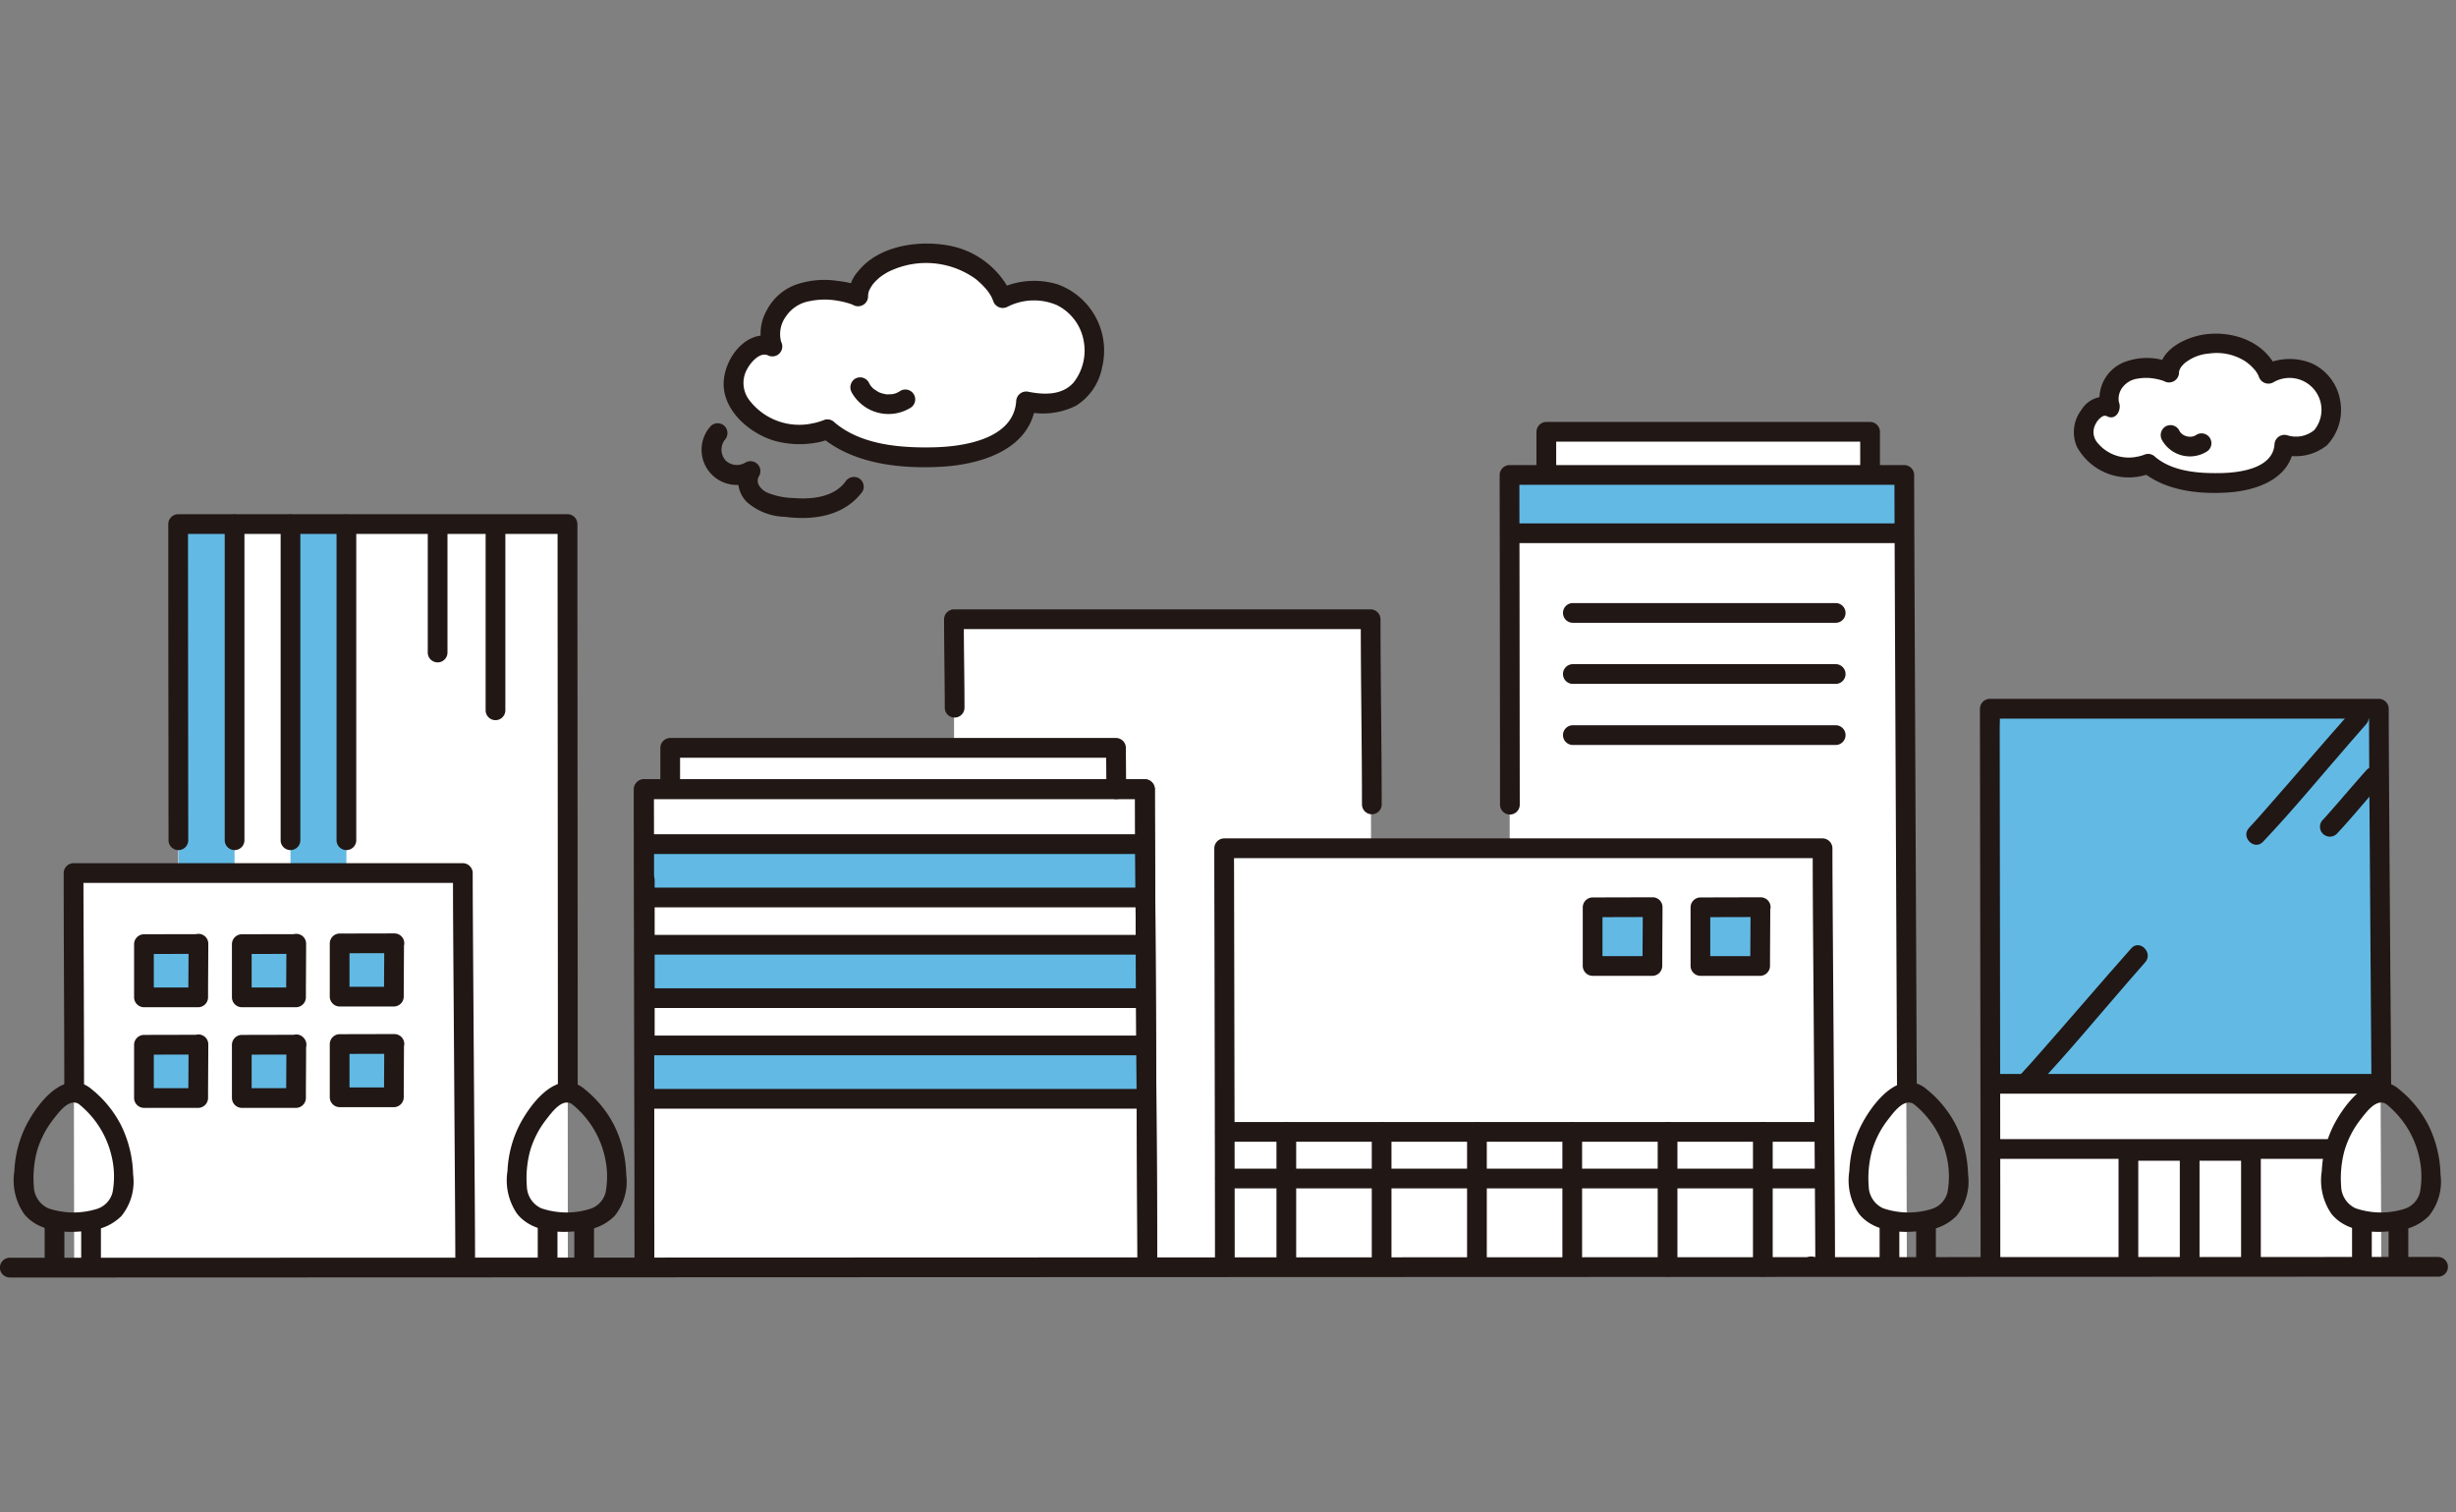 <svg xmlns="http://www.w3.org/2000/svg" width="242" height="149" viewBox="0 0 242 149">
  <rect x="0" y="0" width="242" height="149" fill="#808080" stroke="none"/>
  <g id="promise_comp" transform="translate(-175 -1171)">
    <g id="promise_comp-2" data-name="promise_comp" transform="translate(295.602 1245.935)">
      <g id="_1279" data-name="1279" transform="translate(-120.602 -50.935)">
        <path id="パス_1284" data-name="パス 1284" d="M180.177,157.651c0-5.1-.232-41.4-.232-47.016H130.567c0,.769.063,37.757.063,47.1" transform="translate(-67.128 -56.88)" fill="#fff"/>
        <path id="パス_1285" data-name="パス 1285" d="M179.866,106.324c0-1.307-.022-3.269-.022-4.076H135.917c0,.708,0,3.515,0,4.076" transform="translate(-69.879 -52.568)" fill="#fff"/>
        <path id="パス_1286" data-name="パス 1286" d="M234.635,140.01c0-5.6-.118-57.662-.118-63.834h-41.06c0,1.917.069,63.076.069,63.709" transform="translate(-99.462 -39.164)" fill="#fff"/>
        <path id="パス_1287" data-name="パス 1287" d="M307.475,163.8c0-5.615-.255-35-.255-41.185H248.255c0,.848.069,30.983.069,41.276" transform="translate(-127.634 -63.042)" fill="#fff"/>
        <path id="パス_1288" data-name="パス 1288" d="M345.491,42.278c0-1.307,0-3.307,0-4.114l-31.9,0v4.127" transform="translate(-161.223 -19.619)" fill="#fff"/>
        <path id="パス_1289" data-name="パス 1289" d="M345.281,124.985c0-3.177-.253-71.937-.253-78.069h-38.9c0,.447.019,57.312.037,78.11" transform="translate(-157.388 -24.121)" fill="#fff"/>
        <path id="パス_1290" data-name="パス 1290" d="M53.505,166.395c0-5.1-.232-33.139-.232-38.752H14.914c0,.769.063,34.968.063,38.845" transform="translate(-7.668 -65.624)" fill="#fff"/>
        <path id="パス_1291" data-name="パス 1291" d="M74.526,130.089c0-2.375-.034-71.063-.036-73.221H36.13c0,.34.012,59.762.026,73.208" transform="translate(-18.575 -29.237)" fill="#fff"/>
        <path id="パス_1292" data-name="パス 1292" d="M442.1,148.857c0-5.937-.232-48-.232-54.536H403.525c0,.9.063,43.75.063,54.632" transform="translate(-207.463 -48.493)" fill="#fff"/>
        <path id="パス_1293" data-name="パス 1293" d="M403.651,131.281V94.321h38.342v36.96" transform="translate(-207.528 -48.493)" fill="#62bae4"/>
        <path id="パス_1294" data-name="パス 1294" d="M328.891,134.569c-.541,0-5.008.011-5.913.011v5.782h5.89C328.868,139.4,328.891,134.843,328.891,134.569Z" transform="translate(-166.052 -69.185)" fill="#62bae4"/>
        <path id="パス_1295" data-name="パス 1295" d="M350.757,134.569c-.542,0-5.008.011-5.913.011v5.782h5.888C350.732,139.4,350.757,134.843,350.757,134.569Z" transform="translate(-177.293 -69.185)" fill="#62bae4"/>
        <path id="パス_1296" data-name="パス 1296" d="M34.558,142.038c-.492,0-4.545.01-5.366.01V147.3h5.345C34.535,146.42,34.558,142.286,34.558,142.038Z" transform="translate(-15.008 -73.025)" fill="#62bae4"/>
        <path id="パス_1297" data-name="パス 1297" d="M54.4,142.038c-.491,0-4.545.01-5.366.01V147.3h5.345C54.378,146.42,54.4,142.286,54.4,142.038Z" transform="translate(-25.21 -73.025)" fill="#62bae4"/>
        <path id="パス_1298" data-name="パス 1298" d="M74.243,141.89c-.492,0-4.545.01-5.366.01v5.247h5.345C74.22,146.272,74.243,142.138,74.243,141.89Z" transform="translate(-35.411 -72.949)" fill="#62bae4"/>
        <path id="パス_1299" data-name="パス 1299" d="M34.558,162.447c-.492,0-4.545.01-5.366.01V167.7h5.345C34.535,166.829,34.558,162.7,34.558,162.447Z" transform="translate(-15.008 -83.518)" fill="#62bae4"/>
        <path id="パス_1300" data-name="パス 1300" d="M54.4,162.447c-.491,0-4.545.01-5.366.01V167.7h5.345C54.378,166.829,54.4,162.7,54.4,162.447Z" transform="translate(-25.21 -83.518)" fill="#62bae4"/>
        <path id="パス_1301" data-name="パス 1301" d="M74.243,162.3c-.492,0-4.545.01-5.366.01v5.247h5.345C74.22,166.682,74.243,162.548,74.243,162.3Z" transform="translate(-35.411 -83.443)" fill="#62bae4"/>
        <path id="パス_1302" data-name="パス 1302" d="M345.088,46.916c-3.158,0-33.69.011-38.961.011V52.66h38.967C345.093,51.7,345.088,47.187,345.088,46.916Z" transform="translate(-157.388 -24.121)" fill="#62bae4"/>
        <path id="パス_1303" data-name="パス 1303" d="M36.234,91.038V56.87h5.509V91.038" transform="translate(-18.629 -29.238)" fill="#62bae4"/>
        <path id="パス_1304" data-name="パス 1304" d="M58.911,91.038V56.87H64.42V91.038" transform="translate(-30.288 -29.238)" fill="#62bae4"/>
        <path id="パス_1305" data-name="パス 1305" d="M180.037,121.781l-49.3.01v5.247h49.3" transform="translate(-67.217 -62.611)" fill="#62bae4"/>
        <path id="パス_1306" data-name="パス 1306" d="M180.037,142.191l-49.3.01v5.247h49.3" transform="translate(-67.217 -73.104)" fill="#62bae4"/>
        <path id="パス_1307" data-name="パス 1307" d="M180.037,162.6l-49.3.01v5.247h49.3" transform="translate(-67.217 -83.597)" fill="#62bae4"/>
        <path id="パス_1308" data-name="パス 1308" d="M179.81,105.3c0-1.36-.021-2.717-.022-4.076a.986.986,0,0,0-.972-.972H134.889a.986.986,0,0,0-.972.972c0,1.36,0,2.717,0,4.076a.972.972,0,0,0,1.943,0c0-1.36,0-2.717,0-4.076l-.972.972h43.927l-.972-.972c0,1.36.021,2.717.022,4.076A.972.972,0,0,0,179.81,105.3Z" transform="translate(-68.85 -51.54)" fill="#211715"/>
        <path id="パス_1309" data-name="パス 1309" d="M180.121,156.622c0-5.506-.049-11.012-.078-16.517q-.063-11.515-.125-23.027c-.012-2.491-.028-4.981-.029-7.472a.985.985,0,0,0-.972-.972H129.539a.986.986,0,0,0-.972.972q0,6.868.021,13.736.019,11.964.034,23.928,0,4.717.007,9.434a.972.972,0,0,0,1.943,0q0-9.932-.021-19.863-.016-11.1-.034-22.2,0-2.52-.008-5.039l-.972.972H178.92l-.972-.972c0,5.628.049,11.257.078,16.886q.063,11.461.125,22.924c.012,2.4.028,4.8.029,7.206a.972.972,0,0,0,1.943,0Z" transform="translate(-66.1 -55.852)" fill="#211715"/>
        <path id="パス_1310" data-name="パス 1310" d="M345.435,41.251q0-2.058,0-4.114a.986.986,0,0,0-.972-.972l-28.22,0h-3.682a.986.986,0,0,0-.972.972V41.26a.972.972,0,0,0,1.944,0V37.133l-.972.972h31.9l-.972-.972q0,2.057,0,4.114a.972.972,0,0,0,1.944,0Z" transform="translate(-160.195 -18.592)" fill="#211715"/>
        <path id="パス_1311" data-name="パス 1311" d="M128.764,128.054v16.414a.972.972,0,0,0,1.943,0V128.054A.972.972,0,0,0,128.764,128.054Z" transform="translate(-66.201 -65.353)" fill="#211715"/>
        <path id="パス_1312" data-name="パス 1312" d="M45.573,55.877V87.061a.972.972,0,0,0,1.943,0V55.877A.972.972,0,0,0,45.573,55.877Z" transform="translate(-23.43 -28.245)" fill="#211715"/>
        <path id="パス_1313" data-name="パス 1313" d="M56.911,55.877V87.061a.972.972,0,0,0,1.943,0V55.877A.972.972,0,0,0,56.911,55.877Z" transform="translate(-29.259 -28.245)" fill="#211715"/>
        <path id="パス_1314" data-name="パス 1314" d="M68.25,55.877V87.061a.972.972,0,0,0,1.943,0V55.877A.972.972,0,0,0,68.25,55.877Z" transform="translate(-35.089 -28.245)" fill="#211715"/>
        <path id="パス_1315" data-name="パス 1315" d="M86.749,56.823V69.054a.972.972,0,0,0,1.943,0V56.823A.972.972,0,0,0,86.749,56.823Z" transform="translate(-44.6 -28.731)" fill="#211715"/>
        <path id="パス_1316" data-name="パス 1316" d="M98.485,56.823V74.746a.972.972,0,0,0,1.943,0V56.823A.972.972,0,0,0,98.485,56.823Z" transform="translate(-50.634 -28.731)" fill="#211715"/>
        <path id="パス_1317" data-name="パス 1317" d="M74.469,111.728q0-3.131,0-6.263,0-6.542-.008-13.083,0-7.758-.01-15.516,0-6.782-.009-13.564,0-3.607,0-7.214v-.243a.985.985,0,0,0-.972-.972H35.1a.985.985,0,0,0-.972.972q0,11.009.017,22.02,0,4.582.009,9.165a.972.972,0,0,0,1.943,0q-.015-14.368-.024-28.736V55.845l-.972.972h38.36l-.972-.972q0,3.08,0,6.16l.009,13.03.01,15.513.009,13.611q0,3.655,0,7.31v.26a.972.972,0,0,0,1.943,0Z" transform="translate(-17.547 -28.211)" fill="#211715"/>
        <path id="パス_1318" data-name="パス 1318" d="M366.306,207.343a.972.972,0,0,0,0-1.943A.972.972,0,0,0,366.306,207.343Z" transform="translate(-187.845 -105.601)" fill="#211715"/>
        <path id="パス_1319" data-name="パス 1319" d="M307.418,162.776c0-4.9-.051-9.793-.086-14.69q-.07-9.766-.137-19.528c-.014-2.322-.031-4.644-.032-6.967a.986.986,0,0,0-.972-.972H247.227a.986.986,0,0,0-.972.972c0,3.838.016,7.674.023,11.511q.021,10.311.037,20.622.007,4.572.009,9.143a.972.972,0,0,0,1.943,0q0-9.13-.023-18.261-.016-9.366-.037-18.732c0-1.428-.008-2.855-.008-4.283l-.972.972h58.965l-.972-.972c0,5.033.051,10.065.087,15.1q.069,9.707.137,19.415c.014,2.224.032,4.449.032,6.673a.972.972,0,0,0,1.943,0Z" transform="translate(-126.606 -62.014)" fill="#211715"/>
        <path id="パス_1320" data-name="パス 1320" d="M234.579,93.392c0-6.082-.116-12.162-.118-18.244a.986.986,0,0,0-.972-.972H192.43a.985.985,0,0,0-.972.972c0,2.915.065,5.83.069,8.746a.972.972,0,0,0,1.943,0c0-2.915-.068-5.83-.069-8.746l-.972.972h41.06l-.972-.972c0,6.082.116,12.162.118,18.244A.972.972,0,0,0,234.579,93.392Z" transform="translate(-98.434 -38.136)" fill="#211715"/>
        <path id="パス_1321" data-name="パス 1321" d="M93.347,207.343a.972.972,0,0,0,0-1.943A.972.972,0,0,0,93.347,207.343Z" transform="translate(-47.509 -105.601)" fill="#211715"/>
        <path id="パス_1322" data-name="パス 1322" d="M53.449,165.367c0-4.589-.049-9.177-.078-13.765q-.064-9.274-.125-18.548c-.013-2.146-.028-4.293-.029-6.439a.985.985,0,0,0-.972-.972H13.886a.986.986,0,0,0-.972.972c0,5.793.04,11.585.055,17.378q.005,2.069.008,4.138a.972.972,0,0,0,1.943,0c0-6.326-.034-12.652-.055-18.978,0-.845-.007-1.692-.008-2.537l-.972.972h38.36l-.972-.972c0,4.713.049,9.423.079,14.134q.063,9.222.125,18.444c.012,2.058.028,4.116.028,6.174a.972.972,0,0,0,1.943,0Z" transform="translate(-6.639 -64.596)" fill="#211715"/>
        <path id="パス_1323" data-name="パス 1323" d="M33.53,140.037c-1.789,0-3.577.01-5.366.01a.986.986,0,0,0-.972.972v5.247a.986.986,0,0,0,.972.972h5.345a.986.986,0,0,0,.972-.972c0-1.753.021-3.506.023-5.258a.972.972,0,1,0-1.943,0c0,1.753-.022,3.506-.023,5.258l.972-.972H28.164l.972.972v-5.247l-.972.972c1.788,0,3.577-.01,5.366-.01a.972.972,0,0,0,0-1.944Z" transform="translate(-13.98 -71.996)" fill="#211715"/>
        <path id="パス_1324" data-name="パス 1324" d="M53.372,140.037c-1.788,0-3.577.01-5.366.01a.986.986,0,0,0-.972.972v5.247a.986.986,0,0,0,.972.972H53.35a.986.986,0,0,0,.972-.972c0-1.753.021-3.506.022-5.258a.972.972,0,1,0-1.943,0c0,1.753-.022,3.506-.022,5.258l.972-.972H48.006l.972.972v-5.247l-.972.972c1.789,0,3.577-.01,5.366-.01a.972.972,0,0,0,0-1.944Z" transform="translate(-24.181 -71.996)" fill="#211715"/>
        <path id="パス_1325" data-name="パス 1325" d="M73.215,139.889c-1.789,0-3.577.01-5.366.01a.986.986,0,0,0-.972.972v5.247a.986.986,0,0,0,.972.972h5.345a.985.985,0,0,0,.972-.972c0-1.753.021-3.506.023-5.258a.972.972,0,1,0-1.944,0c0,1.753-.022,3.506-.023,5.258l.972-.972H67.849l.972.972V140.87l-.972.972c1.789,0,3.577-.01,5.366-.01a.972.972,0,1,0,0-1.943Z" transform="translate(-34.383 -71.92)" fill="#211715"/>
        <path id="パス_1326" data-name="パス 1326" d="M33.53,160.446c-1.789,0-3.577.01-5.366.01a.986.986,0,0,0-.972.972v5.247a.986.986,0,0,0,.972.972h5.345a.986.986,0,0,0,.972-.972c0-1.753.021-3.506.023-5.259a.972.972,0,1,0-1.943,0c0,1.753-.022,3.506-.023,5.259l.972-.972H28.164l.972.972v-5.247l-.972.972c1.788,0,3.577-.01,5.366-.01a.972.972,0,0,0,0-1.943Z" transform="translate(-13.98 -82.489)" fill="#211715"/>
        <path id="パス_1327" data-name="パス 1327" d="M53.372,160.446c-1.788,0-3.577.01-5.366.01a.986.986,0,0,0-.972.972v5.247a.986.986,0,0,0,.972.972H53.35a.986.986,0,0,0,.972-.972c0-1.753.021-3.506.022-5.259a.972.972,0,1,0-1.943,0c0,1.753-.022,3.506-.022,5.259l.972-.972H48.006l.972.972v-5.247l-.972.972c1.789,0,3.577-.01,5.366-.01a.972.972,0,1,0,0-1.943Z" transform="translate(-24.181 -82.489)" fill="#211715"/>
        <path id="パス_1328" data-name="パス 1328" d="M73.215,160.3c-1.789,0-3.577.01-5.366.01a.986.986,0,0,0-.972.972v5.247a.985.985,0,0,0,.972.972h5.345a.985.985,0,0,0,.972-.972c0-1.753.021-3.505.023-5.258a.972.972,0,0,0-1.944,0c0,1.753-.022,3.506-.023,5.258l.972-.972H67.849l.972.972v-5.247l-.972.972c1.789,0,3.577-.01,5.366-.01a.972.972,0,1,0,0-1.943Z" transform="translate(-34.383 -82.414)" fill="#211715"/>
        <path id="パス_1329" data-name="パス 1329" d="M129.751,132.543h49.3a.972.972,0,0,0,0-1.943h-49.3A.972.972,0,0,0,129.751,132.543Z" transform="translate(-66.226 -67.145)" fill="#211715"/>
        <path id="パス_1330" data-name="パス 1330" d="M129.751,121.724h49.3a.972.972,0,0,0,0-1.943h-49.3A.972.972,0,0,0,129.751,121.724Z" transform="translate(-66.226 -61.582)" fill="#211715"/>
        <path id="パス_1331" data-name="パス 1331" d="M129.751,152.956h49.3a.972.972,0,0,0,0-1.943h-49.3A.972.972,0,0,0,129.751,152.956Z" transform="translate(-66.226 -77.64)" fill="#211715"/>
        <path id="パス_1332" data-name="パス 1332" d="M129.751,142.135h49.3a.972.972,0,0,0,0-1.944h-49.3A.972.972,0,0,0,129.751,142.135Z" transform="translate(-66.226 -72.076)" fill="#211715"/>
        <path id="パス_1333" data-name="パス 1333" d="M129.751,173.365h49.3a.972.972,0,0,0,0-1.943h-49.3A.972.972,0,0,0,129.751,173.365Z" transform="translate(-66.226 -88.132)" fill="#211715"/>
        <path id="パス_1334" data-name="パス 1334" d="M129.751,162.544h49.3a.972.972,0,0,0,0-1.943h-49.3A.972.972,0,0,0,129.751,162.544Z" transform="translate(-66.226 -82.569)" fill="#211715"/>
        <path id="パス_1335" data-name="パス 1335" d="M278.191,179.138v13.287a.972.972,0,0,0,1.943,0V179.138A.972.972,0,0,0,278.191,179.138Z" transform="translate(-143.025 -91.617)" fill="#211715"/>
        <path id="パス_1336" data-name="パス 1336" d="M258.864,179.138v13.287a.972.972,0,0,0,1.943,0V179.138A.972.972,0,0,0,258.864,179.138Z" transform="translate(-133.089 -91.617)" fill="#211715"/>
        <path id="パス_1337" data-name="パス 1337" d="M297.519,179.138v13.287a.972.972,0,0,0,1.943,0V179.138A.972.972,0,0,0,297.519,179.138Z" transform="translate(-152.962 -91.617)" fill="#211715"/>
        <path id="パス_1338" data-name="パス 1338" d="M316.847,179.138v13.287a.972.972,0,0,0,1.943,0V179.138A.972.972,0,0,0,316.847,179.138Z" transform="translate(-162.899 -91.617)" fill="#211715"/>
        <path id="パス_1339" data-name="パス 1339" d="M336.175,179.138v13.287a.972.972,0,0,0,1.944,0V179.138A.972.972,0,0,0,336.175,179.138Z" transform="translate(-172.836 -91.617)" fill="#211715"/>
        <path id="パス_1340" data-name="パス 1340" d="M355.5,179.138v13.287a.972.972,0,0,0,1.944,0V179.138A.972.972,0,0,0,355.5,179.138Z" transform="translate(-182.772 -91.617)" fill="#211715"/>
        <path id="パス_1341" data-name="パス 1341" d="M345.224,106.609c0-2.228-.016-4.455-.025-6.683q-.029-6.771-.061-13.541-.036-8.11-.073-16.22Q345.033,62.8,345,55.443q-.018-4.513-.031-9.027v-.529a.986.986,0,0,0-.972-.972H305.1a.986.986,0,0,0-.972.972q0,2.682.007,5.363.01,7.417.018,14.834.007,6.161.012,12.322a.972.972,0,0,0,1.943,0q-.009-9.937-.02-19.875-.006-5.4-.015-10.793V45.888l-.972.972H344l-.972-.972c0,2.692.015,5.384.025,8.076q.028,7.129.061,14.257.036,8.132.073,16.262.032,7.045.063,14.087.017,3.861.031,7.722v.318a.972.972,0,0,0,1.944,0Z" transform="translate(-156.36 -23.092)" fill="#211715"/>
        <path id="パス_1342" data-name="パス 1342" d="M343.874,72.9h-25.96a.972.972,0,0,0,0,1.943h25.96A.972.972,0,0,0,343.874,72.9Z" transform="translate(-162.965 -37.48)" fill="#211715"/>
        <path id="パス_1343" data-name="パス 1343" d="M343.962,56.74H305.134a.972.972,0,0,0,0,1.943h38.829a.972.972,0,0,0,0-1.943Z" transform="translate(-156.395 -29.171)" fill="#211715"/>
        <path id="パス_1344" data-name="パス 1344" d="M343.874,85.287h-25.96a.972.972,0,0,0,0,1.943h25.96A.972.972,0,0,0,343.874,85.287Z" transform="translate(-162.965 -43.848)" fill="#211715"/>
        <path id="パス_1345" data-name="パス 1345" d="M343.874,97.675h-25.96a.972.972,0,0,0,0,1.943h25.96A.972.972,0,0,0,343.874,97.675Z" transform="translate(-162.965 -50.217)" fill="#211715"/>
        <path id="パス_1346" data-name="パス 1346" d="M306.473,187.592h-59.1a.972.972,0,0,0,0,1.943h59.1A.972.972,0,0,0,306.473,187.592Z" transform="translate(-126.7 -96.446)" fill="#211715"/>
        <path id="パス_1347" data-name="パス 1347" d="M306.473,178.131h-59.1a.972.972,0,0,0,0,1.943h59.1A.972.972,0,0,0,306.473,178.131Z" transform="translate(-126.7 -91.582)" fill="#211715"/>
        <path id="パス_1348" data-name="パス 1348" d="M429.636,182.988v11.021a.972.972,0,0,0,1.944,0V182.988A.972.972,0,0,0,429.636,182.988Z" transform="translate(-220.887 -93.596)" fill="#211715"/>
        <path id="パス_1349" data-name="パス 1349" d="M442.062,183.815v10.354a.972.972,0,0,0,1.943,0V183.815A.972.972,0,0,0,442.062,183.815Z" transform="translate(-227.276 -94.021)" fill="#211715"/>
        <path id="パス_1350" data-name="パス 1350" d="M454.488,182.988v11.021a.972.972,0,0,0,1.943,0V182.988A.972.972,0,0,0,454.488,182.988Z" transform="translate(-233.664 -93.596)" fill="#211715"/>
        <path id="パス_1351" data-name="パス 1351" d="M442.039,130.982c0-4.109-.049-8.218-.078-12.326q-.066-9.232-.125-18.463c-.014-2.3-.028-4.6-.029-6.9a.986.986,0,0,0-.972-.972H402.5a.986.986,0,0,0-.972.972q0,2.388.006,4.775.007,5.535.015,11.071.009,7.033.018,14.066.008,6.847.016,13.695.005,5.084.008,10.168v.858a.972.972,0,0,0,1.943,0q0-4.742-.006-9.483-.007-6.747-.015-13.495-.009-7.1-.018-14.2-.007-5.782-.016-11.564,0-1.914-.005-3.829c0-.632.049-1.288,0-1.918,0-.046,0-.094,0-.141l-.972.972h38.339l-.972-.972c0,4.876.045,9.753.078,14.629q.06,8.91.125,17.82c.012,1.747.028,3.493.029,5.24a.972.972,0,0,0,1.943,0Z" transform="translate(-206.435 -47.465)" fill="#211715"/>
        <path id="パス_1352" data-name="パス 1352" d="M437.153,181.6h-32.93a.972.972,0,0,0,0,1.943h32.93A.972.972,0,0,0,437.153,181.6Z" transform="translate(-207.339 -93.365)" fill="#211715"/>
        <path id="パス_1353" data-name="パス 1353" d="M441.972,168.39H404.223a.972.972,0,0,0,0,1.943h37.749A.972.972,0,0,0,441.972,168.39Z" transform="translate(-207.339 -86.574)" fill="#211715"/>
        <path id="パス_1354" data-name="パス 1354" d="M442.718,181.981H430.643a.972.972,0,0,0,0,1.944h12.075a.972.972,0,0,0,0-1.944Z" transform="translate(-220.922 -93.561)" fill="#211715"/>
        <path id="パス_1355" data-name="パス 1355" d="M327.863,132.567c-1.971,0-3.942.011-5.913.011a.986.986,0,0,0-.972.972v5.782a.986.986,0,0,0,.972.972h5.89a.986.986,0,0,0,.972-.972c0-1.931.024-3.863.025-5.795a.972.972,0,1,0-1.944,0c0,1.932-.024,3.863-.025,5.795l.972-.972h-5.89l.972.972V133.55l-.972.972c1.971,0,3.942-.011,5.913-.011a.972.972,0,0,0,0-1.943Z" transform="translate(-165.023 -68.156)" fill="#211715"/>
        <path id="パス_1356" data-name="パス 1356" d="M349.729,132.567c-1.971,0-3.942.011-5.913.011a.986.986,0,0,0-.972.972v5.782a.986.986,0,0,0,.972.972H349.7a.985.985,0,0,0,.972-.972c0-1.931.024-3.863.025-5.795a.972.972,0,0,0-1.944,0c0,1.932-.025,3.863-.025,5.795l.972-.972h-5.888l.972.972V133.55l-.972.972c1.971,0,3.942-.011,5.913-.011a.972.972,0,1,0,0-1.943Z" transform="translate(-176.265 -68.156)" fill="#211715"/>
        <path id="パス_1357" data-name="パス 1357" d="M180.121,156.622c0-5.506-.049-11.012-.078-16.517q-.063-11.515-.125-23.027c-.012-2.491-.028-4.981-.029-7.472a.985.985,0,0,0-.972-.972H129.539a.986.986,0,0,0-.972.972q0,6.868.021,13.736.019,11.964.034,23.928,0,4.717.007,9.434a.972.972,0,0,0,1.943,0q0-9.932-.021-19.863-.016-11.1-.034-22.2,0-2.52-.008-5.039l-.972.972H178.92l-.972-.972c0,5.628.049,11.257.078,16.886q.063,11.461.125,22.924c.012,2.4.028,4.8.029,7.206a.972.972,0,0,0,1.943,0Z" transform="translate(-66.1 -55.852)" fill="#211715"/>
        <path id="パス_1358" data-name="パス 1358" d="M.939,207.519H8.98l17.935-.006,25.654-.009,30.585-.011,33.525-.012,33.688-.012,31.541-.011,26.969-.009,19.97-.009,10.548,0h.87a.972.972,0,0,0,0-1.943h-7.933l-17.851.006-25.591.009-30.547.011-33.512.012-33.7.012-31.573.011-27.025.009-20.05.007q-5.326,0-10.65,0h-.9a.972.972,0,0,0,0,1.943Z" transform="translate(0 -105.649)" fill="#211715"/>
        <path id="パス_1359" data-name="パス 1359" d="M465.983,94.293c-2.867,3.228-5.662,6.518-8.518,9.755-.544.616-1.083,1.238-1.647,1.834-.859.908.512,2.284,1.374,1.374,2.991-3.158,5.766-6.543,8.623-9.824.513-.589,1.024-1.181,1.543-1.765C468.184,94.734,466.816,93.355,465.983,94.293Z" transform="translate(-234.208 -48.317)" fill="#211715"/>
        <path id="パス_1360" data-name="パス 1360" d="M475.073,106.457c-1.215,1.365-2.395,2.757-3.6,4.126-.23.26-.458.524-.7.777a.972.972,0,0,0,1.375,1.375c1.263-1.337,2.439-2.769,3.647-4.156.217-.249.433-.5.652-.747a.972.972,0,1,0-1.374-1.374Z" transform="translate(-241.89 -54.587)" fill="#211715"/>
        <path id="パス_1361" data-name="パス 1361" d="M420.495,142.587c-3.03,3.414-5.987,6.893-9.008,10.315-.59.67-1.176,1.345-1.789,1.992-.86.908.513,2.284,1.375,1.374,3.163-3.342,6.1-6.92,9.12-10.39.558-.64,1.113-1.284,1.677-1.919.826-.932-.542-2.312-1.375-1.375Z" transform="translate(-210.496 -73.146)" fill="#211715"/>
        <path id="パス_1362" data-name="パス 1362" d="M382.375,170.566c-2.634-1.8-5.279,1.872-6.284,3.928a11.14,11.14,0,0,0-1.08,4.334,5.808,5.808,0,0,0,.956,4.221c1.48,1.837,4.245,1.943,6.4,1.637a4.974,4.974,0,0,0,3.188-1.426,5.369,5.369,0,0,0,1.153-4.112,11.59,11.59,0,0,0-1.185-4.828,10.938,10.938,0,0,0-2.956-3.6,1,1,0,0,0-1.375,0,.978.978,0,0,0,0,1.374,9.256,9.256,0,0,1,3.386,5.232,8.608,8.608,0,0,1,.108,3.577,2.3,2.3,0,0,1-1.613,1.674,7.733,7.733,0,0,1-4.739-.085,2.446,2.446,0,0,1-1.416-2.167,10.35,10.35,0,0,1,.325-3.5,9.25,9.25,0,0,1,1.609-3.11c.545-.692,1.569-2.132,2.536-1.47C382.429,172.952,383.4,171.269,382.375,170.566Z" transform="translate(-192.787 -87.444)" fill="#211715"/>
        <path id="パス_1363" data-name="パス 1363" d="M388.593,197.745v4.071a.972.972,0,1,0,1.943,0v-4.071a.972.972,0,1,0-1.943,0Z" transform="translate(-199.786 -101.166)" fill="#211715"/>
        <path id="パス_1364" data-name="パス 1364" d="M381.181,197.745v4.071a.972.972,0,0,0,1.943,0v-4.071a.972.972,0,1,0-1.943,0Z" transform="translate(-195.975 -101.166)" fill="#211715"/>
        <path id="パス_1365" data-name="パス 1365" d="M110.249,170.566c-2.634-1.8-5.279,1.872-6.284,3.928a11.141,11.141,0,0,0-1.08,4.334,5.808,5.808,0,0,0,.956,4.221c1.48,1.837,4.245,1.943,6.4,1.637a4.974,4.974,0,0,0,3.188-1.426,5.37,5.37,0,0,0,1.153-4.112,11.591,11.591,0,0,0-1.186-4.828,10.936,10.936,0,0,0-2.956-3.6,1,1,0,0,0-1.375,0,.978.978,0,0,0,0,1.374,9.256,9.256,0,0,1,3.387,5.232,8.608,8.608,0,0,1,.108,3.577,2.3,2.3,0,0,1-1.613,1.674,7.733,7.733,0,0,1-4.739-.085,2.446,2.446,0,0,1-1.416-2.167,10.349,10.349,0,0,1,.325-3.5,9.251,9.251,0,0,1,1.609-3.11c.545-.692,1.569-2.132,2.536-1.47C110.3,172.952,111.276,171.269,110.249,170.566Z" transform="translate(-52.88 -87.444)" fill="#211715"/>
        <path id="パス_1366" data-name="パス 1366" d="M116.467,197.745v4.071a.972.972,0,0,0,1.943,0v-4.071a.972.972,0,0,0-1.943,0Z" transform="translate(-59.879 -101.166)" fill="#211715"/>
        <path id="パス_1367" data-name="パス 1367" d="M109.055,197.745v4.071a.972.972,0,0,0,1.943,0v-4.071a.972.972,0,0,0-1.943,0Z" transform="translate(-56.068 -101.166)" fill="#211715"/>
        <path id="パス_1368" data-name="パス 1368" d="M478.186,170.566c-2.634-1.8-5.279,1.872-6.284,3.928a11.141,11.141,0,0,0-1.08,4.334,5.808,5.808,0,0,0,.956,4.221c1.48,1.837,4.245,1.943,6.4,1.637a4.974,4.974,0,0,0,3.188-1.426,5.37,5.37,0,0,0,1.153-4.112,11.589,11.589,0,0,0-1.185-4.828,10.937,10.937,0,0,0-2.956-3.6,1,1,0,0,0-1.375,0,.978.978,0,0,0,0,1.374,9.256,9.256,0,0,1,3.387,5.232,8.608,8.608,0,0,1,.108,3.577,2.3,2.3,0,0,1-1.613,1.674,7.733,7.733,0,0,1-4.739-.085,2.446,2.446,0,0,1-1.416-2.167,10.351,10.351,0,0,1,.325-3.5,9.251,9.251,0,0,1,1.609-3.11c.545-.692,1.569-2.132,2.536-1.47C478.24,172.952,479.213,171.269,478.186,170.566Z" transform="translate(-242.046 -87.444)" fill="#211715"/>
        <path id="パス_1369" data-name="パス 1369" d="M484.4,197.745v4.071a.972.972,0,1,0,1.943,0v-4.071a.972.972,0,1,0-1.943,0Z" transform="translate(-249.043 -101.166)" fill="#211715"/>
        <path id="パス_1370" data-name="パス 1370" d="M476.992,197.745v4.071a.972.972,0,0,0,1.943,0v-4.071a.972.972,0,0,0-1.943,0Z" transform="translate(-245.234 -101.166)" fill="#211715"/>
        <path id="パス_1371" data-name="パス 1371" d="M10.249,170.566c-2.634-1.8-5.279,1.872-6.284,3.928a11.141,11.141,0,0,0-1.08,4.334,5.808,5.808,0,0,0,.956,4.221c1.48,1.837,4.245,1.943,6.4,1.637a4.974,4.974,0,0,0,3.188-1.426,5.37,5.37,0,0,0,1.153-4.112A11.59,11.59,0,0,0,13.4,174.32a10.936,10.936,0,0,0-2.956-3.6,1,1,0,0,0-1.375,0,.978.978,0,0,0,0,1.374,9.256,9.256,0,0,1,3.387,5.232,8.608,8.608,0,0,1,.108,3.577,2.3,2.3,0,0,1-1.613,1.674,7.733,7.733,0,0,1-4.739-.085A2.446,2.446,0,0,1,4.8,180.324a10.349,10.349,0,0,1,.325-3.5,9.251,9.251,0,0,1,1.609-3.11c.545-.692,1.569-2.132,2.536-1.47C10.3,172.952,11.276,171.269,10.249,170.566Z" transform="translate(-1.468 -87.444)" fill="#211715"/>
        <path id="パス_1372" data-name="パス 1372" d="M16.467,197.745v4.071a.972.972,0,0,0,1.943,0v-4.071a.972.972,0,0,0-1.943,0Z" transform="translate(-8.466 -101.166)" fill="#211715"/>
        <path id="パス_1373" data-name="パス 1373" d="M9.055,197.745v4.071a.972.972,0,0,0,1.943,0v-4.071a.972.972,0,0,0-1.943,0Z" transform="translate(-4.655 -101.166)" fill="#211715"/>
        <path id="パス_1374" data-name="パス 1374" d="M428,32.341a4.83,4.83,0,0,1-5.184-2.235c-.985-1.709.843-4.315,2.368-3.6a2.891,2.891,0,0,1,.94-3.089c1.717-1.321,4.415-.565,4.853-.3-.117-.684.941-2.9,4.841-2.9a5.394,5.394,0,0,1,4.832,2.807l.083.21a4.633,4.633,0,0,1,4.112-.051,4,4,0,0,1,2.075,3.364,3.513,3.513,0,0,1-1.909,3.543,4.22,4.22,0,0,1-2.7.113,3.414,3.414,0,0,1-1.616,2.641,8.487,8.487,0,0,1-3.321,1.048,18.8,18.8,0,0,1-4.1-.056,8.6,8.6,0,0,1-4.39-1.749,4.008,4.008,0,0,1-.893.262Z" transform="translate(-217.237 -10.389)" fill="#fff"/>
        <path id="パス_1375" data-name="パス 1375" d="M426.729,30.4A3.984,3.984,0,0,1,422.89,29a1.617,1.617,0,0,1-.153-1.874,1.753,1.753,0,0,1,.554-.645.51.51,0,0,1,.62-.043c.887.364,1.387-.76,1.1-1.428a1.842,1.842,0,0,1,.382-1.488,2.246,2.246,0,0,1,1.477-.831,4.758,4.758,0,0,1,1.594-.007,5.575,5.575,0,0,1,.7.155q.152.044.3.1c.1.037-.18-.1.015.012a.986.986,0,0,0,1.427-1.1c.052.389.039.149.028.089.02.107-.067.221,0,.051.031-.08.134-.34.034-.134a2.705,2.705,0,0,1,.243-.407c-.09.125.157-.171.211-.224a4.358,4.358,0,0,1,2.505-1.008,5.211,5.211,0,0,1,3.509.751,4.532,4.532,0,0,1,.972.875,2.224,2.224,0,0,1,.23.327c.043.067.078.139.115.209-.1-.189,0-.009.039.1a.992.992,0,0,0,1.428.583,3.147,3.147,0,0,1,4.04,4.7,2.828,2.828,0,0,1-2.69.5.989.989,0,0,0-1.23.937c-.194,2.381-3.517,2.773-5.345,2.8-2.138.036-4.711-.146-6.42-1.606a.972.972,0,0,0-.945-.25,4.908,4.908,0,0,1-.893.261c-1.224.249-.706,2.123.517,1.874a4.96,4.96,0,0,0,.893-.261l-.946-.25c2.289,1.952,5.574,2.326,8.473,2.149,2.92-.179,6.335-1.346,6.608-4.721l-1.23.937a4.9,4.9,0,0,0,4.465-.88,5.047,5.047,0,0,0,1.293-4.421,4.919,4.919,0,0,0-2.721-3.611,5.671,5.671,0,0,0-4.851.168l1.427.583c-1.114-2.836-4.276-4.021-7.139-3.644-1.971.261-4.817,1.625-4.491,4.045l1.427-1.1A6.2,6.2,0,0,0,425.73,21a3.855,3.855,0,0,0-2.394,5l1.1-1.427a2.74,2.74,0,0,0-3.141,1.227,3.616,3.616,0,0,0-.422,3.608,5.817,5.817,0,0,0,6.379,2.877.98.98,0,0,0,.68-1.2A.994.994,0,0,0,426.729,30.4Z" transform="translate(-216.226 -9.387)" fill="#211715"/>
        <path id="パス_1376" data-name="パス 1376" d="M438.3,38.265a3.153,3.153,0,0,0,4.379,1.174.972.972,0,1,0-.981-1.678,2.01,2.01,0,0,1-.3.165l.232-.1a2.117,2.117,0,0,1-.511.14l.258-.035a2.343,2.343,0,0,1-.609,0l.258.035a2.455,2.455,0,0,1-.589-.165l.232.1a2.361,2.361,0,0,1-.492-.292l.2.152a2.136,2.136,0,0,1-.347-.348l.152.2a2.013,2.013,0,0,1-.2-.325.977.977,0,0,0-1.329-.348,1,1,0,0,0-.349,1.329Z" transform="translate(-225.276 -18.921)" fill="#211715"/>
        <path id="パス_1377" data-name="パス 1377" d="M143.174,36.719a3.467,3.467,0,0,0,4.427,5.256l-1.33-1.328a2.942,2.942,0,0,0,.458,3.542,5.853,5.853,0,0,0,3.724,1.463c2.84.369,5.847-.045,7.669-2.471a.978.978,0,0,0-.348-1.329,1,1,0,0,0-1.33.348c-1.158,1.543-3.318,1.745-5.086,1.606a7.35,7.35,0,0,1-2.649-.549c-.589-.292-1.188-.972-.759-1.631a.979.979,0,0,0-1.329-1.33,1.617,1.617,0,0,1-1.964-.177,1.593,1.593,0,0,1-.107-2.027,1,1,0,0,0,0-1.374.979.979,0,0,0-1.375,0Z" transform="translate(-73.146 -18.734)" fill="#211715"/>
        <path id="パス_1378" data-name="パス 1378" d="M156.7,19.709a7.042,7.042,0,0,1-7.555-3.258c-1.436-2.491,1.23-6.29,3.45-5.253-.672-1.354.172-3.582,1.369-4.5,2.5-1.926,6.437-.826,7.076-.441-.171-1,1.371-4.233,7.058-4.233a7.86,7.86,0,0,1,7.045,4.092l.12.307a6.754,6.754,0,0,1,6-.074,5.837,5.837,0,0,1,3.028,4.9c.068,2.258-.887,4.443-2.782,5.165a6.139,6.139,0,0,1-3.929.166,4.983,4.983,0,0,1-2.357,3.85,12.384,12.384,0,0,1-4.843,1.528,27.445,27.445,0,0,1-5.97-.082,12.573,12.573,0,0,1-6.4-2.546A5.913,5.913,0,0,1,156.7,19.709Z" transform="translate(-76.471 -1.039)" fill="#fff"/>
        <path id="パス_1379" data-name="パス 1379" d="M155.42,17.734a6.186,6.186,0,0,1-6.158-2.336,2.78,2.78,0,0,1-.167-3.08c.381-.7,1.263-1.63,1.99-1.32a.981.981,0,0,0,1.33-1.329,2.947,2.947,0,0,1,.469-2.483,3.539,3.539,0,0,1,2.352-1.517,7.225,7.225,0,0,1,2.684-.049,8.649,8.649,0,0,1,1.1.248c.142.042.281.09.42.14.119.043-.12-.07.088.049a.984.984,0,0,0,1.427-1.1c.06.414.04-.133.02.031s.057-.186.077-.264c.025-.1.064-.165,0-.019q.053-.118.113-.231a4.027,4.027,0,0,1,.28-.448c.1-.141-.049.049.07-.086.073-.085.148-.168.226-.248.111-.113.348-.329.4-.366a5.576,5.576,0,0,1,1.3-.753,8.362,8.362,0,0,1,8.114.892,7.849,7.849,0,0,1,1.171,1.15,4.649,4.649,0,0,1,.365.548c.051.089.1.181.142.274-.128-.262.057.153.075.2a.991.991,0,0,0,1.427.583,5.733,5.733,0,0,1,4.853-.157,4.883,4.883,0,0,1,2.641,3.522,5.1,5.1,0,0,1-1,4.109c-1.122,1.266-2.9,1.21-4.421.912a.989.989,0,0,0-1.23.937c-.269,3.724-5.18,4.46-8.086,4.529-3.28.077-7.218-.222-9.828-2.467a.968.968,0,0,0-.946-.25,6.7,6.7,0,0,1-1.3.38c-1.226.243-.707,2.115.516,1.874a6.705,6.705,0,0,0,1.3-.38l-.946-.25c3.186,2.74,7.851,3.23,11.888,3.009,3.987-.218,9-1.735,9.345-6.446l-1.23.937a7.291,7.291,0,0,0,5.19-.508,5.7,5.7,0,0,0,2.567-3.8,6.934,6.934,0,0,0-4.4-8.159,7.892,7.892,0,0,0-5.9.531l1.427.583A8.466,8.466,0,0,0,168.754.163c-2.932-.5-6.755.08-8.728,2.544a3.621,3.621,0,0,0-.943,2.769l1.428-1.1a6.84,6.84,0,0,0-2.417-.68,8.653,8.653,0,0,0-4.007.278,5.26,5.26,0,0,0-3.081,2.591,4.69,4.69,0,0,0-.27,4.085l1.329-1.329c-2.7-1.161-5.029,1.56-5.29,4.07-.3,2.9,2.461,5.312,5.025,6.047a9.246,9.246,0,0,0,4.138.167.98.98,0,0,0,.68-1.2.994.994,0,0,0-1.2-.677Z" transform="translate(-75.449 0)" fill="#211715"/>
        <path id="パス_1380" data-name="パス 1380" d="M172.569,28.594a4.15,4.15,0,0,0,5.775,1.555.972.972,0,1,0-.981-1.678,2.78,2.78,0,0,1-.264.157.687.687,0,0,0-.124.061c.133-.112.151-.06.027-.015a2.74,2.74,0,0,1-.292.086c-.045.011-.089.021-.135.03-.1.019-.206-.01.04,0-.194-.007-.389.027-.583.014l-.139-.012c-.2-.017.237.049.037,0-.1-.022-.2-.04-.3-.067s-.2-.058-.292-.094c-.035-.013-.194-.072-.039-.014s0,0-.036-.02c-.183-.089-.34-.233-.521-.318.064.03.161.135.046.03-.034-.031-.069-.061-.1-.092-.081-.076-.153-.158-.227-.243-.112-.124.095.143.033.044-.024-.039-.053-.075-.078-.114a2.916,2.916,0,0,1-.164-.292.978.978,0,0,0-1.329-.349,1,1,0,0,0-.349,1.33Z" transform="translate(-88.659 -13.951)" fill="#211715"/>
      </g>
    </g>
    <rect id="長方形_2454" data-name="長方形 2454" width="242" height="149" transform="translate(175 1171)" fill="none"/>
  </g>
</svg>
